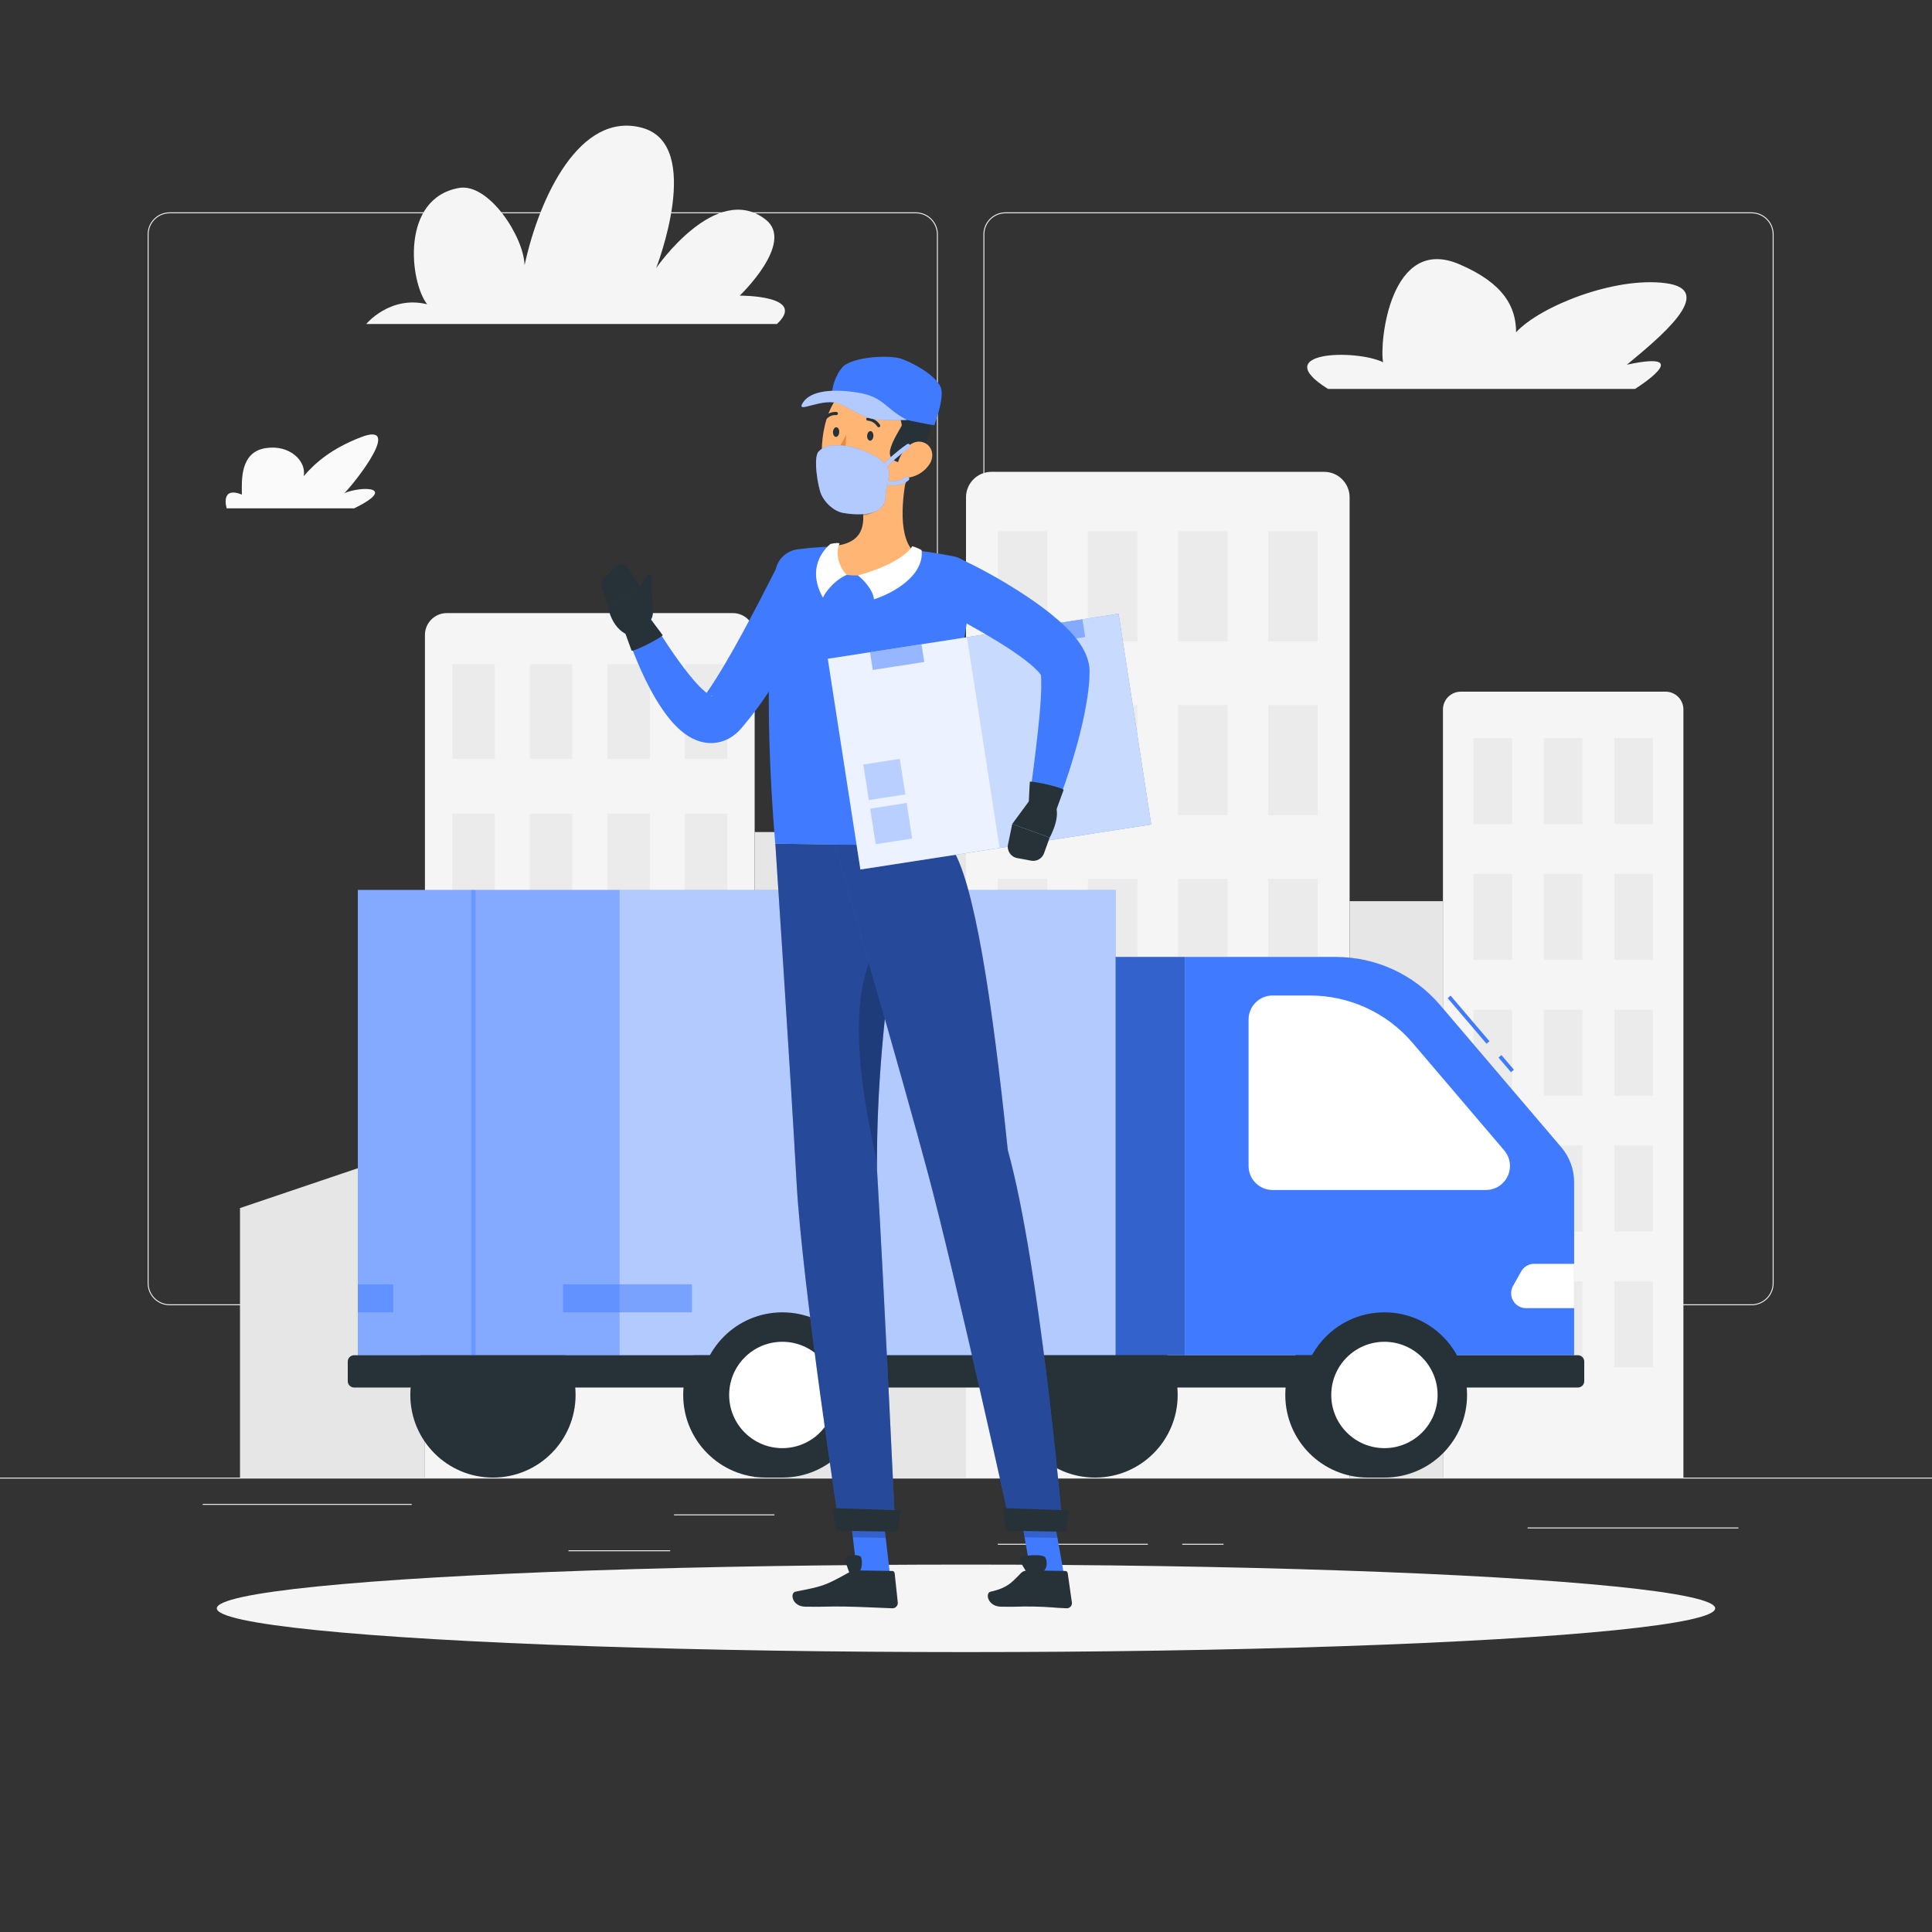 <?xml version="1.0" encoding="utf-8"?>
<!-- Generator: Adobe Illustrator 27.5.0, SVG Export Plug-In . SVG Version: 6.00 Build 0)  -->
<svg version="1.1" xmlns="http://www.w3.org/2000/svg" xmlns:xlink="http://www.w3.org/1999/xlink" x="0px" y="0px"
	 viewBox="0 0 500 500" style="enable-background:new 0 0 500 500;" xml:space="preserve">
<rect x="0" y="0" width="500" height="500" fill="#333333" stroke="none"/>
<g id="Background_Complete">
	<g>
		<g>
			<rect y="382.398" style="fill:#EBEBEB;" width="500" height="0.25"/>
			<path style="fill:#EBEBEB;" d="M237.014,337.8H43.915c-3.147,0-5.708-2.561-5.708-5.708V60.66c0-3.147,2.561-5.708,5.708-5.708
				h193.099c3.146,0,5.707,2.561,5.707,5.708v271.432C242.721,335.239,240.16,337.8,237.014,337.8z M43.915,55.203
				c-3.01,0-5.458,2.448-5.458,5.458v271.432c0,3.01,2.448,5.458,5.458,5.458h193.099c3.009,0,5.457-2.448,5.457-5.458V60.66
				c0-3.009-2.448-5.458-5.457-5.458H43.915z"/>
			<path style="fill:#EBEBEB;" d="M453.31,337.8H260.212c-3.147,0-5.707-2.561-5.707-5.708V60.66c0-3.147,2.561-5.708,5.707-5.708
				H453.31c3.148,0,5.708,2.561,5.708,5.708v271.432C459.019,335.239,456.458,337.8,453.31,337.8z M260.212,55.203
				c-3.009,0-5.457,2.448-5.457,5.458v271.432c0,3.01,2.448,5.458,5.457,5.458H453.31c3.01,0,5.458-2.448,5.458-5.458V60.66
				c0-3.009-2.448-5.458-5.458-5.458H260.212z"/>
		</g>
		<g>
			<rect x="174.438" y="391.922" style="fill:#EBEBEB;" width="25.997" height="0.25"/>
			<rect x="52.459" y="389.208" style="fill:#EBEBEB;" width="54.101" height="0.25"/>
			<rect x="147.119" y="401.208" style="fill:#EBEBEB;" width="26.317" height="0.25"/>
			<rect x="258.227" y="399.528" style="fill:#EBEBEB;" width="38.832" height="0.25"/>
			<rect x="305.962" y="399.528" style="fill:#EBEBEB;" width="10.694" height="0.25"/>
			<rect x="395.346" y="395.306" style="fill:#EBEBEB;" width="54.556" height="0.25"/>
		</g>
	</g>
	<g>
		<g>
			<path style="fill:#F5F5F5;" d="M189.64,158.667h-74c-3.13,0-5.667,2.537-5.667,5.667v218.065h85.333V164.333
				C195.307,161.204,192.77,158.667,189.64,158.667z"/>
			<rect x="117.06" y="171.889" style="fill:#EBEBEB;" width="11" height="24.487"/>
			<rect x="177.22" y="171.889" style="fill:#EBEBEB;" width="11" height="24.487"/>
			<rect x="137.113" y="171.889" style="fill:#EBEBEB;" width="11" height="24.487"/>
			<rect x="157.167" y="171.889" style="fill:#EBEBEB;" width="11" height="24.487"/>
			<rect x="117.06" y="210.549" style="fill:#EBEBEB;" width="11" height="24.487"/>
			<rect x="177.22" y="210.549" style="fill:#EBEBEB;" width="11" height="24.487"/>
			<rect x="137.113" y="210.549" style="fill:#EBEBEB;" width="11" height="24.487"/>
			<rect x="157.167" y="210.549" style="fill:#EBEBEB;" width="11" height="24.487"/>
			<rect x="117.06" y="249.21" style="fill:#EBEBEB;" width="11" height="24.487"/>
			<rect x="177.22" y="249.21" style="fill:#EBEBEB;" width="11" height="24.487"/>
			<rect x="137.113" y="249.21" style="fill:#EBEBEB;" width="11" height="24.487"/>
			<rect x="157.167" y="249.21" style="fill:#EBEBEB;" width="11" height="24.487"/>
			<rect x="117.06" y="287.871" style="fill:#EBEBEB;" width="11" height="24.487"/>
			<rect x="177.22" y="287.871" style="fill:#EBEBEB;" width="11" height="24.487"/>
			<rect x="137.113" y="287.871" style="fill:#EBEBEB;" width="11" height="24.487"/>
			<rect x="157.167" y="287.871" style="fill:#EBEBEB;" width="11" height="24.487"/>
			<rect x="117.06" y="326.531" style="fill:#EBEBEB;" width="11" height="24.487"/>
			<rect x="177.22" y="326.531" style="fill:#EBEBEB;" width="11" height="24.487"/>
			<rect x="137.113" y="326.531" style="fill:#EBEBEB;" width="11" height="24.487"/>
			<rect x="157.167" y="326.531" style="fill:#EBEBEB;" width="11" height="24.487"/>
		</g>
		<g>
			<path style="fill:#F5F5F5;" d="M431.053,179.003h-53.003c-2.548,0-4.614,2.066-4.614,4.614v198.781h62.231V183.617
				C435.667,181.069,433.601,179.003,431.053,179.003z"/>
			<rect x="381.32" y="191.023" style="fill:#EBEBEB;" width="10" height="22.261"/>
			<rect x="399.551" y="191.023" style="fill:#EBEBEB;" width="10" height="22.261"/>
			<rect x="417.781" y="191.023" style="fill:#EBEBEB;" width="10" height="22.261"/>
			<rect x="381.32" y="226.17" style="fill:#EBEBEB;" width="10" height="22.261"/>
			<rect x="399.551" y="226.17" style="fill:#EBEBEB;" width="10" height="22.261"/>
			<rect x="417.781" y="226.17" style="fill:#EBEBEB;" width="10" height="22.261"/>
			<rect x="381.32" y="261.316" style="fill:#EBEBEB;" width="10" height="22.261"/>
			<rect x="399.551" y="261.316" style="fill:#EBEBEB;" width="10" height="22.261"/>
			<rect x="417.781" y="261.316" style="fill:#EBEBEB;" width="10" height="22.261"/>
			<rect x="381.32" y="296.463" style="fill:#EBEBEB;" width="10" height="22.261"/>
			<rect x="399.551" y="296.463" style="fill:#EBEBEB;" width="10" height="22.261"/>
			<rect x="417.781" y="296.463" style="fill:#EBEBEB;" width="10" height="22.261"/>
			<rect x="381.32" y="331.609" style="fill:#EBEBEB;" width="10" height="22.261"/>
			<rect x="399.551" y="331.609" style="fill:#EBEBEB;" width="10" height="22.261"/>
			<rect x="417.781" y="331.609" style="fill:#EBEBEB;" width="10" height="22.261"/>
		</g>
		<g>
			<path style="fill:#F5F5F5;" d="M342.684,122.111h-86.091c-3.641,0-6.593,2.952-6.593,6.592v253.695h99.276V128.704
				C349.276,125.063,346.325,122.111,342.684,122.111z"/>
			<rect x="258.245" y="137.494" style="fill:#EBEBEB;" width="12.797" height="28.488"/>
			<rect x="328.234" y="137.494" style="fill:#EBEBEB;" width="12.797" height="28.488"/>
			<rect x="281.575" y="137.494" style="fill:#EBEBEB;" width="12.797" height="28.488"/>
			<rect x="304.905" y="137.494" style="fill:#EBEBEB;" width="12.797" height="28.488"/>
			<rect x="258.245" y="182.471" style="fill:#EBEBEB;" width="12.797" height="28.488"/>
			<rect x="328.234" y="182.471" style="fill:#EBEBEB;" width="12.797" height="28.488"/>
			<rect x="281.575" y="182.471" style="fill:#EBEBEB;" width="12.797" height="28.488"/>
			<rect x="304.905" y="182.471" style="fill:#EBEBEB;" width="12.797" height="28.488"/>
			<rect x="258.245" y="227.448" style="fill:#EBEBEB;" width="12.797" height="28.488"/>
			<rect x="328.234" y="227.448" style="fill:#EBEBEB;" width="12.797" height="28.488"/>
			<rect x="281.575" y="227.448" style="fill:#EBEBEB;" width="12.797" height="28.488"/>
			<rect x="304.905" y="227.448" style="fill:#EBEBEB;" width="12.797" height="28.488"/>
			<rect x="258.245" y="272.426" style="fill:#EBEBEB;" width="12.797" height="28.488"/>
			<rect x="328.234" y="272.426" style="fill:#EBEBEB;" width="12.797" height="28.488"/>
			<rect x="281.575" y="272.426" style="fill:#EBEBEB;" width="12.797" height="28.488"/>
			<rect x="304.905" y="272.426" style="fill:#EBEBEB;" width="12.797" height="28.488"/>
			<rect x="258.245" y="317.403" style="fill:#EBEBEB;" width="12.797" height="28.488"/>
			<rect x="328.234" y="317.403" style="fill:#EBEBEB;" width="12.797" height="28.488"/>
			<rect x="281.575" y="317.403" style="fill:#EBEBEB;" width="12.797" height="28.488"/>
			<rect x="304.905" y="317.403" style="fill:#EBEBEB;" width="12.797" height="28.488"/>
		</g>
		<rect x="195.307" y="215.333" style="fill:#E6E6E6;" width="54.694" height="167.065"/>
		<rect x="349.276" y="233.222" style="fill:#E6E6E6;" width="24.159" height="149.176"/>
		<polygon style="fill:#E6E6E6;" points="109.973,382.398 62.111,382.398 62.111,312.647 109.973,296.463 		"/>
		<path style="fill:#F5F5F5;" d="M421.043,94.383c7.826-6.53,23.758-19.269,10.06-21.094c-13.167-1.754-32.55,5.954-38.741,12.707
			c-0.014-6.466-3.053-12.622-14.676-17.605c-17.92-7.682-20.723,20.229-19.749,25.351c-7.188-3.457-29.89-2.817-14.24,6.914h79.443
			C423.141,100.656,439.539,90.414,421.043,94.383z"/>
		<path style="fill:#FAFAFA;" d="M62.603,127.992c-0.065-3.719-0.467-10.975,6.113-12.014c6.325-0.999,10.615,3.391,9.892,7.238
			c3.16-3.683,7.426-7.189,14.685-10.027c11.192-4.376-1.262,11.522-4.166,14.439c4.673-1.969,13.79-1.604,2.541,3.938H58.671
			C58.671,131.565,56.857,125.731,62.603,127.992z"/>
		<path style="fill:#F5F5F5;" d="M201.065,83.859H94.774c0,0,6.154-7.48,15.772-5.118c-4.528-5.774-6.934-27.402,8.229-30.098
			c7.706-1.37,16.803,12.645,16.982,19.993c3.807-17.584,14.303-39.933,30.419-35.562c16.116,4.371,3.636,36.306,3.636,36.306
			s15.488-22.565,28.344-12.554c7.665,5.969-6.718,19.684-6.718,19.684S209.056,76.38,201.065,83.859z"/>
	</g>
</g>
<g id="Background_Simple" style="display:none;">
	<g style="display:inline;">
		<path style="fill:#407BFF;" d="M217.937,132.96c-82.705-30.397-187.32,3.078-147.087,101.755
			c16.086,39.454,57.13,59.268,102.148,58.896c42.229-0.348,64.821-28.461,102.953-37.838c39.91-9.814,80.819,17.838,117.14-1.446
			c34.76-18.455,39.85-68.346,33.554-100.996c-7.897-40.947-38.938-73.492-85.434-52.723
			C296.11,120.754,276.53,154.495,217.937,132.96z"/>
		<path style="opacity:0.9;fill:#FFFFFF;" d="M217.937,132.96c-82.705-30.397-187.32,3.078-147.087,101.755
			c16.086,39.454,57.13,59.268,102.148,58.896c42.229-0.348,64.821-28.461,102.953-37.838c39.91-9.814,80.819,17.838,117.14-1.446
			c34.76-18.455,39.85-68.346,33.554-100.996c-7.897-40.947-38.938-73.492-85.434-52.723
			C296.11,120.754,276.53,154.495,217.937,132.96z"/>
	</g>
</g>
<g id="Shadow_1_">
	<ellipse id="_x3C_Path_x3E__248_" style="fill:#F5F5F5;" cx="250" cy="416.238" rx="193.889" ry="11.323"/>
</g>
<g id="Truck">
	<g>
		<path style="fill:#263238;" d="M198.194,339.631c-11.81,0-21.383,9.574-21.383,21.384c0,11.81,9.574,21.384,21.383,21.384h4.273
			v-42.767H198.194z"/>
		<path style="fill:#263238;" d="M354.016,339.631c-11.81,0-21.383,9.574-21.383,21.384c0,11.81,9.574,21.384,21.383,21.384h4.273
			v-42.767H354.016z"/>
		<circle style="fill:#263238;" cx="283.398" cy="361.015" r="21.384"/>
		<circle style="fill:#263238;" cx="127.575" cy="361.015" r="21.384"/>
		<g>
			<rect x="225.489" y="247.656" style="fill:#407BFF;" width="81.132" height="103.076"/>
			<rect x="225.489" y="247.656" style="opacity:0.2;" width="81.132" height="103.076"/>
		</g>
		
			<rect x="389.251" y="273.001" transform="matrix(0.761 -0.649 0.649 0.761 -85.586 318.57)" style="fill:#407BFF;" width="1" height="4.978"/>
		
			<rect x="379.503" y="256.296" transform="matrix(0.761 -0.649 0.649 0.761 -80.49 309.572)" style="fill:#407BFF;" width="1" height="15.512"/>
		<path style="fill:#407BFF;" d="M306.622,350.732h100.761v-44.778c0-3.324-1.184-6.539-3.34-9.068l-31.355-36.79
			c-6.727-7.893-16.577-12.44-26.948-12.44h-39.118V350.732z"/>
		<path style="fill:#FFFFFF;" d="M323.13,301.75v-37.896c0-3.434,2.784-6.218,6.218-6.218h9.672c10.22,0,19.927,4.481,26.557,12.26
			l23.712,27.822c0.959,1.125,1.486,2.555,1.486,4.034l0,0c0,3.434-2.784,6.218-6.218,6.218h-55.207
			C325.914,307.969,323.13,305.185,323.13,301.75z"/>
		<path style="fill:#FFFFFF;" d="M407.383,338.552h-12.44c-2.949,0-4.81-3.173-3.37-5.746l2.1-3.753
			c0.683-1.22,1.971-1.976,3.37-1.976h10.341V338.552z"/>
		<g>
			<rect x="92.617" y="230.342" style="fill:#407BFF;" width="196.087" height="120.39"/>
			<rect x="92.617" y="230.342" style="opacity:0.6;fill:#FFFFFF;" width="196.087" height="120.39"/>
		</g>
		<rect x="145.716" y="332.384" style="opacity:0.5;fill:#407BFF;" width="33.369" height="7.247"/>
		<rect x="92.617" y="332.384" style="opacity:0.5;fill:#407BFF;" width="9.16" height="7.247"/>
		<rect x="92.617" y="230.342" style="opacity:0.4;fill:#407BFF;" width="67.744" height="120.39"/>
		<rect x="121.975" y="230.342" style="opacity:0.4;fill:#407BFF;" width="1.094" height="120.39"/>
		<path style="fill:#263238;" d="M408.364,359.087H91.636c-0.903,0-1.636-0.732-1.636-1.636v-5.083c0-0.903,0.732-1.636,1.636-1.636
			h316.729c0.903,0,1.636,0.732,1.636,1.636v5.083C410,358.354,409.268,359.087,408.364,359.087z"/>
		<circle style="fill:#263238;" cx="358.289" cy="361.015" r="21.384"/>
		<circle style="fill:#FFFFFF;" cx="358.289" cy="361.015" r="13.762"/>
		<circle style="fill:#263238;" cx="202.467" cy="361.015" r="21.384"/>
		<circle style="fill:#FFFFFF;" cx="202.467" cy="361.015" r="13.762"/>
	</g>
</g>
<g id="Character_1_">
	<g>
		<polygon style="fill:#407BFF;" points="230.336,407.534 221.839,407.401 219.526,387.695 228.023,387.828 		"/>
		<path style="fill:#263238;" d="M221.622,406.418l9.262,0.145c0.347,0.005,0.619,0.251,0.655,0.591l0.807,7.576
			c0.084,0.785-0.595,1.518-1.394,1.492c-3.334-0.109-8.14-0.381-12.339-0.447c-4.91-0.077-4.432,0.125-10.19,0.034
			c-3.482-0.055-4.042-3.595-2.548-3.892c6.802-1.349,7.488-1.42,13.628-4.871C220.171,406.673,220.89,406.407,221.622,406.418z"/>
		<path style="fill:#407BFF;" d="M213.319,153.507c-2.783,5.947-5.756,11.557-9.071,17.152c-1.654,2.784-3.363,5.551-5.218,8.267
			c-0.904,1.364-1.873,2.716-2.833,4.067c-1.017,1.339-1.997,2.673-3.111,3.995l-0.816,0.99c-0.187,0.227-0.729,0.898-1.344,1.467
			c-0.302,0.288-0.63,0.573-1.016,0.855c-0.353,0.276-0.791,0.546-1.225,0.792c-0.896,0.488-1.939,0.889-3.027,1.069
			c-2.218,0.404-4.218-0.09-5.66-0.683c-1.452-0.616-2.503-1.356-3.412-2.081c-1.783-1.465-3.033-2.93-4.139-4.408
			c-1.101-1.474-2.043-2.944-2.921-4.416c-1.716-2.963-3.16-5.936-4.442-8.956c-1.281-3.034-2.41-6.029-3.371-9.228
			c-0.555-1.848,0.493-3.794,2.34-4.349c1.533-0.461,3.135,0.183,3.952,1.471l0.058,0.093c3.263,5.144,6.63,10.447,10.267,14.967
			c0.899,1.128,1.824,2.201,2.753,3.137c0.924,0.926,1.865,1.755,2.598,2.191c0.352,0.214,0.652,0.315,0.669,0.271
			c0.024-0.049-0.364-0.231-1.029-0.155c-0.657,0.094-1.13,0.415-1.202,0.455c-0.048,0.023-0.098,0.075,0.188-0.327l0.617-0.888
			c3.277-4.77,6.32-10.1,9.239-15.466c2.915-5.358,5.789-10.919,8.516-16.305l0.053-0.105c1.746-3.449,5.958-4.829,9.407-3.083
			C213.522,146.006,214.91,150.098,213.319,153.507z"/>
		<path style="fill:#263238;" d="M168.388,161.98l-2.28-9.463l-8.883,3.829c0,0,0.785,7.515,7.01,8.448L168.388,161.98z"/>
		<path style="fill:#263238;" d="M167.924,159.672c0,0,2.889,3.717,3.593,4.737c-1.023,0.976-7.551,4.313-8.064,3.977
			c-0.839-2.368-2.008-5.494-2.008-5.494L167.924,159.672z"/>
		<path style="fill:#263238;" d="M159.456,146.519l-3.268,3.136c-0.544,0.522-0.74,1.311-0.503,2.027l1.54,4.663l8.883-3.829
			l-3.651-5.648C161.788,145.835,160.344,145.667,159.456,146.519z"/>
		<path style="fill:#263238;" d="M164.498,157.57c-0.309-1.921,1.614-7.942,3.226-8.8c1.612-0.857,0.682,3.293,0.893,4.687
			c0.582,3.848,0.784,7.506-1.189,7.305C165.455,160.562,165.035,160.912,164.498,157.57z"/>
		<polygon style="opacity:0.2;" points="219.528,387.7 220.719,397.858 229.219,397.991 228.028,387.833 		"/>
		<g>
			<path style="fill:#407BFF;" d="M206.454,142.158c16.158-2.029,31.796,0.158,40.316,1.809c3.622,0.702,5.932,4.23,5.176,7.841
				c-6.339,30.301-5.35,60.786-5.876,67.263c0,0-45.442-0.732-45.442-0.736c-3.106-37.148-1.146-60.808,0.053-70.451
				C201.055,144.871,203.441,142.536,206.454,142.158z"/>
		</g>
		<path style="fill:#FFB573;" d="M235.15,120.74c-1.445,6.107-3.076,17.373,1.122,21.831c-3.5,3.097-8.057,6.638-15.447,6.349
			c-7.39-0.289-5.915-5.255-3.869-7.782c6.991-1.136,6.999-6.277,5.968-11.182L235.15,120.74z"/>
		<path style="opacity:0.2;" d="M230.165,124.501l-7.236,5.45c0.248,1.161,0.431,2.334,0.471,3.463
			c2.662-0.185,6.405-2.813,6.787-5.557C230.377,126.489,230.367,125.159,230.165,124.501z"/>
		<path style="fill:#FFB573;" d="M237.208,111.468c-1.064,8.354-1.262,13.301-5.785,17.293c-6.803,6.005-16.918,1.391-18.374-7.135
			c-1.311-7.674,0.65-20.046,9.088-22.774C230.451,96.163,238.273,103.114,237.208,111.468z"/>
		<path style="fill:#263238;" d="M237.704,118.721c-3.307,1.985-7.072,1.019-7.381-1.102c-0.309-2.122,2.133-5.733,3.059-7.497
			c-0.265-2.999-2.385-3.881-1.986-5.997c-2.468,0.22-15.935,0.838-15.618-2.205c0.317-3.043,5.665-6.174,12.031-5.38
			c6.366,0.794,10.489,3.551,9.894,7.409C241.188,103.375,242.82,109.372,237.704,118.721z"/>
		<path style="fill:#FFB573;" d="M240.647,119.982c-1.184,1.929-3.154,3.125-4.978,3.519c-2.743,0.594-3.973-1.902-3.092-4.405
			c0.793-2.253,3.176-5.277,5.872-4.748C241.105,114.869,242.001,117.776,240.647,119.982z"/>
		<g>
			<path style="fill:#407BFF;" d="M226.97,302.66c-0.343-42.722,9.113-83.751,9.113-83.751l-35.427-0.571
				c0,0,4.074,61.703,5.49,87.548c1.469,26.872,11.182,89.959,11.182,89.959l14.383,0.219
				C231.711,396.065,228.959,336.375,226.97,302.66z"/>
			<path style="opacity:0.4;" d="M226.97,302.66c-0.343-42.722,9.113-83.751,9.113-83.751l-35.427-0.571
				c0,0,4.074,61.703,5.49,87.548c1.469,26.872,11.182,89.959,11.182,89.959l14.383,0.219
				C231.711,396.065,228.959,336.375,226.97,302.66z"/>
		</g>
		<path style="opacity:0.2;" d="M228.376,242.417c-10.097,13.822-5.556,39.826-1.419,58.199c-0.01-22.839,2.688-45.012,5.154-60.485
			L228.376,242.417z"/>
		<polygon style="fill:#263238;" points="215.438,390.291 216.366,396.152 232.272,396.421 233.17,390.883 		"/>
		<path style="fill:#263238;" d="M226.035,112.866c-0.045,0.683-0.443,1.21-0.89,1.177c-0.447-0.033-0.773-0.614-0.729-1.297
			c0.045-0.683,0.443-1.21,0.89-1.177C225.753,111.602,226.079,112.183,226.035,112.866z"/>
		<path style="fill:#263238;" d="M217.195,111.882c-0.045,0.683-0.443,1.21-0.89,1.177c-0.447-0.033-0.773-0.614-0.728-1.297
			c0.045-0.683,0.443-1.21,0.89-1.177C216.913,110.618,217.24,111.199,217.195,111.882z"/>
		<path style="fill:#ED893E;" d="M219.023,112.431c0,0-1.813,3.826-3.648,5.601c1.136,1.218,3.226,0.856,3.226,0.856
			L219.023,112.431z"/>
		<path style="fill:#263238;" d="M221.364,121.313c2.624-0.157,3.948-1.872,4.009-1.952c0.066-0.088,0.048-0.214-0.04-0.282
			c-0.089-0.067-0.215-0.051-0.282,0.037c-0.015,0.02-1.562,2.01-4.555,1.788c-0.111-0.008-0.207,0.075-0.214,0.186
			c-0.007,0.111,0.077,0.207,0.188,0.216C220.783,121.329,221.081,121.33,221.364,121.313z"/>
		<path style="fill:#263238;" d="M227.436,110.582c0.067-0.004,0.133-0.025,0.193-0.064c0.186-0.121,0.237-0.37,0.115-0.556
			c-1.225-1.87-3.083-1.899-3.161-1.9c-0.223-0.001-0.401,0.179-0.4,0.401c0.001,0.222,0.181,0.402,0.402,0.404l0,0
			c0.061,0.001,1.51,0.039,2.487,1.531C227.155,110.525,227.296,110.591,227.436,110.582z"/>
		<path style="fill:#263238;" d="M213.4,108.711c0.129,0.017,0.264-0.029,0.355-0.134c1.156-1.339,2.595-1.169,2.655-1.161
			c0.22,0.029,0.421-0.125,0.449-0.345c0.028-0.22-0.126-0.422-0.345-0.453c-0.08-0.009-1.921-0.249-3.369,1.429
			c-0.145,0.168-0.125,0.422,0.044,0.568C213.25,108.669,213.324,108.701,213.4,108.711z"/>
		<polygon style="fill:#407BFF;" points="275.358,407.534 266.853,407.401 263.35,387.695 271.855,387.828 		"/>
		<path style="fill:#263238;" d="M266.386,406.418l9.267,0.145c0.347,0.005,0.628,0.251,0.676,0.591l1.076,7.576
			c0.112,0.785-0.541,1.518-1.341,1.492c-3.338-0.109-4.397-0.381-8.598-0.447c-4.913-0.077-2.64,0.125-8.401,0.034
			c-3.483-0.055-4.166-3.579-2.686-3.892c4.683-0.988,5.855-2.866,7.911-4.871C264.827,406.523,265.653,406.407,266.386,406.418z"/>
		<path style="fill:#263238;" d="M268.164,407.314c-1.475,0.043-2.265-0.029-2.641-0.676c-0.376-0.647-1.709-2.616-1.618-3.351
			c0.091-0.735,6.073-1.323,6.668-0.147C271.168,404.316,271.159,407.226,268.164,407.314z"/>
		<path style="fill:#263238;" d="M221.299,407.314c-0.922,0.043-1.413-0.029-1.633-0.676c-0.22-0.647-1.009-2.616-0.936-3.351
			c0.073-0.735,3.82-1.323,4.165-0.147C223.24,404.316,223.17,407.226,221.299,407.314z"/>
		<polygon style="opacity:0.2;" points="263.353,387.7 265.157,397.858 273.665,397.991 271.861,387.833 		"/>
		<g>
			<path style="fill:#407BFF;" d="M260.809,297.607c-3.988-38.473-8.694-70.007-14.722-78.536l-30.045-0.484
				c0,0,17.544,60.368,24.306,85.802c7.028,26.446,20.809,88.94,20.809,88.94l13.704,0.195
				C274.861,393.524,269.148,327.67,260.809,297.607z"/>
			<path style="opacity:0.4;" d="M260.809,297.607c-3.988-38.473-8.694-70.007-14.722-78.536l-30.045-0.484
				c0,0,17.544,60.368,24.306,85.802c7.028,26.446,20.809,88.94,20.809,88.94l13.704,0.195
				C274.861,393.524,269.148,327.67,260.809,297.607z"/>
		</g>
		<polygon style="fill:#263238;" points="259.402,390.291 260.508,396.152 275.893,396.421 276.566,390.883 		"/>
		<path style="fill:#FFFFFF;" d="M226.165,155.102c-0.085-2.138-2.549-5.017-4.148-6.17c11.854-3.27,14.076-7.567,14.076-7.567
			s1.376,0.36,2.424,1.037C239.216,149.038,231.034,153.568,226.165,155.102z"/>
		<path style="fill:#FFFFFF;" d="M219.181,148.763c-2.159,0.815-4.995,3.397-6.213,5.895c-4.932-8.795,1.958-13.875,1.958-13.875
			s1.693-0.434,2.36-0.159C215.953,143.555,217.53,147.429,219.181,148.763z"/>
		<g>
			<g>
				
					<rect x="218.027" y="164.409" transform="matrix(0.988 -0.153 0.153 0.988 -26.342 41.408)" style="fill:#407BFF;" width="76.17" height="55.204"/>
				
					<rect x="218.027" y="164.409" transform="matrix(0.988 -0.153 0.153 0.988 -26.342 41.408)" style="opacity:0.9;fill:#FFFFFF;" width="76.17" height="55.204"/>
			</g>
			
				<rect x="254.276" y="161.622" transform="matrix(0.988 -0.153 0.153 0.988 -25.705 44.13)" style="opacity:0.2;fill:#407BFF;" width="39.707" height="55.204"/>
			
				<rect x="225.883" y="208.565" transform="matrix(0.988 -0.153 0.153 0.988 -29.883 37.765)" style="opacity:0.3;fill:#407BFF;" width="9.556" height="9.321"/>
			
				<rect x="224.115" y="197.139" transform="matrix(0.988 -0.153 0.153 0.988 -28.159 37.363)" style="opacity:0.3;fill:#407BFF;" width="9.556" height="9.321"/>
			
				<rect x="225.475" y="167.805" transform="matrix(0.988 -0.153 0.153 0.988 -23.278 37.498)" style="opacity:0.5;fill:#407BFF;" width="13.478" height="4.646"/>
			
				<rect x="271.13" y="161.053" transform="matrix(0.988 -0.153 0.153 0.988 -21.732 44.089)" style="opacity:0.5;fill:#407BFF;" width="9.466" height="4.646"/>
		</g>
		<g>
			<path style="fill:#407BFF;" d="M249.233,144.96c5.8,2.775,11.245,5.88,16.652,9.479c2.69,1.818,5.353,3.739,7.967,6.033
				c1.31,1.154,2.616,2.38,3.919,3.87c0.646,0.754,1.293,1.576,1.929,2.555c0.629,0.982,1.275,2.107,1.776,3.674
				c0.241,0.789,0.449,1.669,0.5,2.723c0.021,0.318,0.006,0.334,0.006,0.475l-0.009,0.346l-0.021,0.69l-0.048,1.378l-0.118,1.289
				c-0.083,0.863-0.178,1.716-0.311,2.525c-0.128,0.817-0.231,1.655-0.388,2.445c-0.534,3.224-1.316,6.296-2.096,9.357
				c-1.654,6.1-3.573,11.992-5.966,17.832c-0.732,1.786-2.772,2.64-4.558,1.908c-1.485-0.608-2.326-2.122-2.146-3.641l0.01-0.075
				c0.713-6.015,1.582-12.064,2.214-18.004c0.346-2.962,0.619-5.93,0.799-8.793c0.063-0.727,0.063-1.418,0.095-2.125
				c0.039-0.713,0.032-1.39,0.021-2.057l0.005-1.005l-0.058-0.919l-0.026-0.458l-0.012-0.229c-0.004-0.051-0.008-0.228-0.012-0.099
				c0.012,0.287,0.029,0.417,0.035,0.479c0.013,0.111-0.109-0.107-0.347-0.385c-0.233-0.283-0.565-0.645-0.953-1.021
				c-0.771-0.768-1.748-1.595-2.794-2.398c-2.116-1.605-4.494-3.187-6.947-4.697c-4.908-3.021-10.186-5.885-15.337-8.609
				l-0.074-0.039c-3.418-1.808-4.723-6.044-2.916-9.461C241.784,144.672,245.864,143.354,249.233,144.96z"/>
			<path style="fill:#263238;" d="M267.065,206.31l-5.095,6.924l9.683,3.538c0,0,3.852-6.829,0.554-9.462L267.065,206.31z"/>
			<path style="fill:#263238;" d="M263.245,222.072l3.603,0.668c1.434,0.266,2.85-0.546,3.345-1.918l1.461-4.049l-9.683-3.538
				l-1.099,5.304C260.532,220.173,261.603,221.768,263.245,222.072z"/>
			<path style="fill:#263238;" d="M266.231,208.226c0,0,0.181-4.704,0.299-5.939c1.411-0.088,8.555,1.558,8.731,2.146
				c-0.882,2.352-1.999,5.498-1.999,5.498L266.231,208.226z"/>
		</g>
		<path style="fill:#407BFF;" d="M241.808,110.035c-4.823-0.535-24.67-5.366-26.506-7.277c-0.13-3.686,2.024-7.417,3.309-8.262
			c3.646-2.399,11.677-2.488,14.233-1.766c2.556,0.722,9.524,4.272,10.68,7.691C244.428,103.089,241.808,110.035,241.808,110.035z"
			/>
		<g>
			<path style="fill:#407BFF;" d="M221.785,101.567c-6.091-0.952-11.882-0.522-13.935,2.558c-2.29,3.435,5.252-1.676,9.746,0.529
				c7.539,3.699,5.743,4.28,17.159,4.036C228.885,105.668,228.841,102.67,221.785,101.567z"/>
			<path style="opacity:0.6;fill:#FFFFFF;" d="M221.785,101.567c-6.091-0.952-11.882-0.522-13.935,2.558
				c-2.29,3.435,5.252-1.676,9.746,0.529c7.539,3.699,5.743,4.28,17.159,4.036C228.885,105.668,228.841,102.67,221.785,101.567z"/>
		</g>
		<g>
			<path style="fill:#407BFF;" d="M235.363,115.895c0.252-0.179,0.312-0.529,0.134-0.781c-0.18-0.253-0.53-0.312-0.781-0.134
				c-2.976,2.105-4.84,3.877-5.81,4.895c-2.18-2.276-8.306-4.663-11.511-4.618c-2.299,0.033-3.812-0.106-5.528,1.581
				c-1.455,1.43-0.246,9.043,0.676,11.139c0.923,2.096,3.201,4.326,5.707,4.775c3.383,0.606,10.602,0.998,10.897-3.945
				c0.081-1.351,0.257-2.409,0.436-3.291c0.434,0.07,0.921,0.122,1.449,0.122c1.283,0,2.763-0.294,4.06-1.303
				c0.244-0.19,0.288-0.543,0.098-0.787c-0.191-0.245-0.544-0.287-0.786-0.098c-1.474,1.147-3.307,1.155-4.585,0.962
				c0.319-1.456,0.482-2.399-0.229-3.622C230.467,119.852,232.311,118.053,235.363,115.895z"/>
			<path style="opacity:0.6;fill:#FFFFFF;" d="M235.363,115.895c0.252-0.179,0.312-0.529,0.134-0.781
				c-0.18-0.253-0.53-0.312-0.781-0.134c-2.976,2.105-4.84,3.877-5.81,4.895c-2.18-2.276-8.306-4.663-11.511-4.618
				c-2.299,0.033-3.812-0.106-5.528,1.581c-1.455,1.43-0.246,9.043,0.676,11.139c0.923,2.096,3.201,4.326,5.707,4.775
				c3.383,0.606,10.602,0.998,10.897-3.945c0.081-1.351,0.257-2.409,0.436-3.291c0.434,0.07,0.921,0.122,1.449,0.122
				c1.283,0,2.763-0.294,4.06-1.303c0.244-0.19,0.288-0.543,0.098-0.787c-0.191-0.245-0.544-0.287-0.786-0.098
				c-1.474,1.147-3.307,1.155-4.585,0.962c0.319-1.456,0.482-2.399-0.229-3.622C230.467,119.852,232.311,118.053,235.363,115.895z"
				/>
		</g>
	</g>
</g>
</svg>
